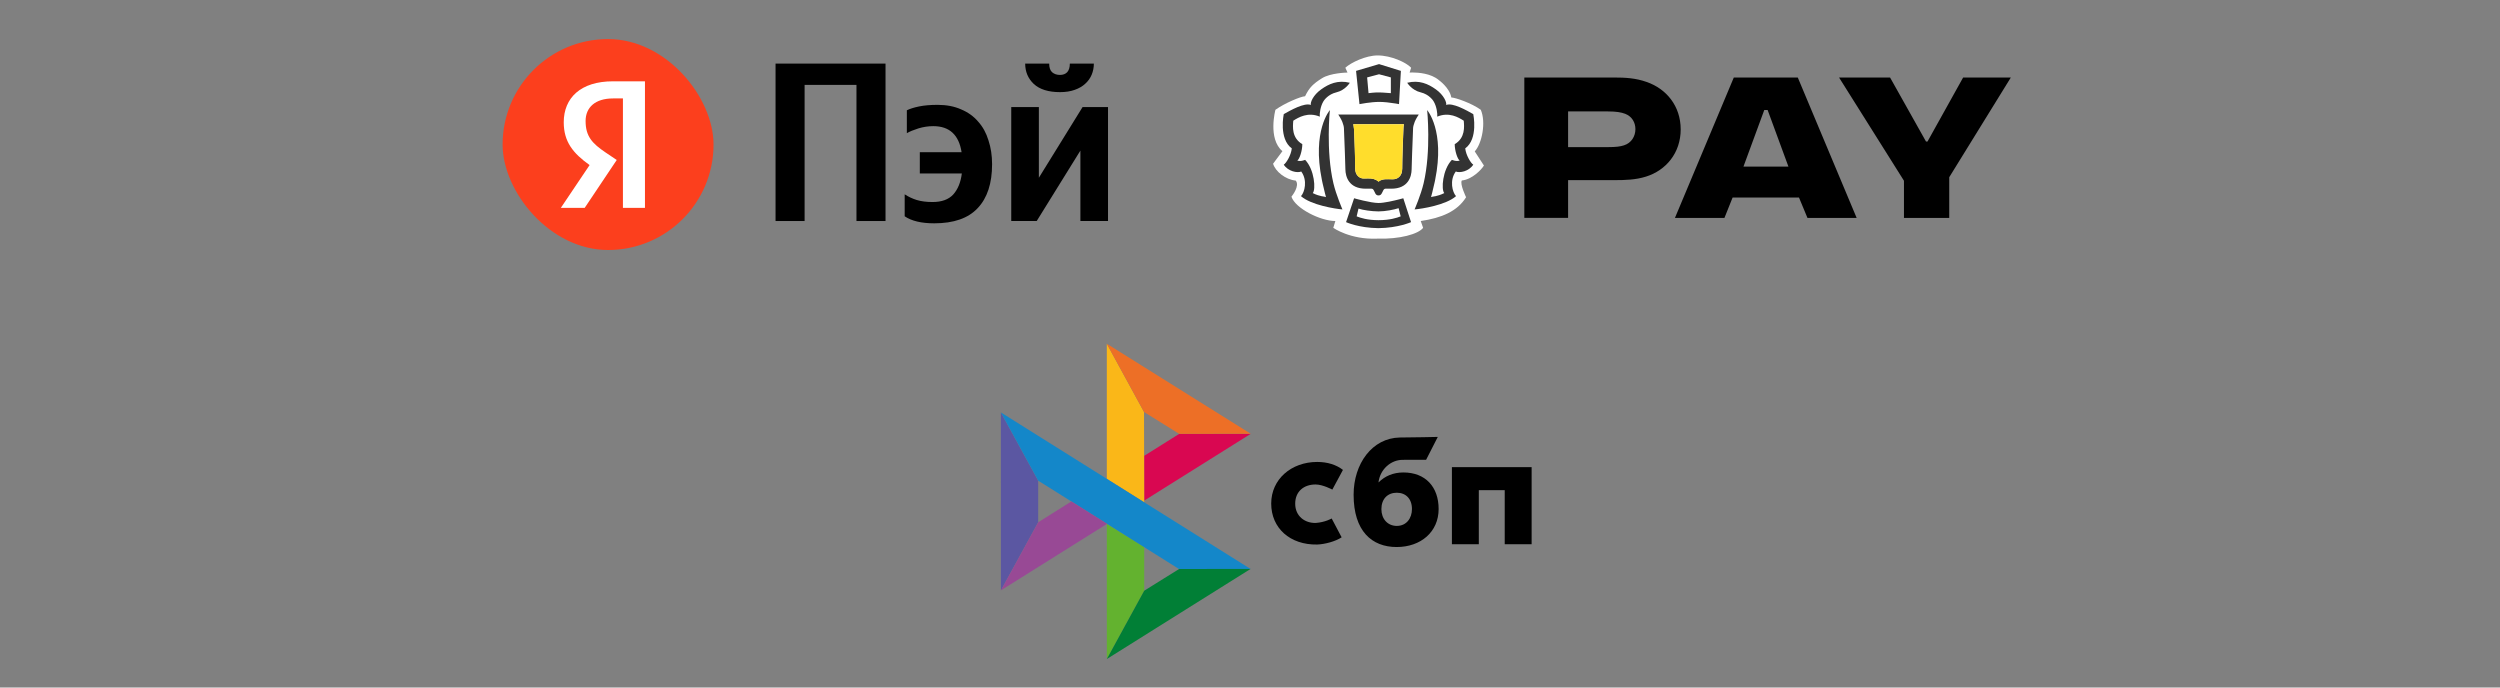 <?xml version="1.0" encoding="UTF-8"?> <svg xmlns="http://www.w3.org/2000/svg" width="320" height="88" viewBox="0 0 320 88" fill="none"><rect x="0" y="0" width="320" height="88" fill="#808080" stroke="none"/><g clip-path="url(#clip0_3100_22046)"><mask id="mask0_3100_22046" style="mask-type:alpha" maskUnits="userSpaceOnUse" x="64" y="5" width="28" height="27"><circle cx="77.833" cy="18.5" r="13.5" fill="white"></circle></mask><g mask="url(#mask0_3100_22046)"> </g><rect x="64.333" y="5" width="27" height="27" rx="13.5" fill="#FC3F1D"></rect><path d="M79.735 26.608H82.555V10.408H78.453C74.327 10.408 72.159 12.529 72.159 15.652C72.159 18.146 73.348 19.615 75.469 21.13L71.786 26.608H74.84L78.942 20.477L77.52 19.521C75.795 18.356 74.956 17.447 74.956 15.489C74.956 13.764 76.168 12.599 78.476 12.599H79.735V26.608Z" fill="white"></path></g><path d="M135.679 11.793C134.204 11.793 133.087 11.446 132.329 10.75C131.591 10.054 131.223 9.184 131.223 8.14H134.296C134.296 8.643 134.419 9.01 134.665 9.242C134.931 9.474 135.269 9.59 135.679 9.59C136.068 9.59 136.376 9.474 136.601 9.242C136.826 8.991 136.939 8.624 136.939 8.14H140.013C140.013 8.643 139.92 9.117 139.736 9.561C139.552 10.006 139.275 10.392 138.906 10.721C138.558 11.049 138.107 11.31 137.554 11.504C137.021 11.697 136.396 11.793 135.679 11.793ZM132.974 13.707V22.753L138.568 13.707H141.826V28.291H138.291V19.274L132.698 28.291H129.44V13.707H132.974Z" fill="black"></path><path d="M119.58 28.585C117.94 28.585 116.68 28.285 115.799 27.686V24.873C116.271 25.183 116.783 25.424 117.336 25.598C117.91 25.772 118.586 25.859 119.365 25.859C120.532 25.859 121.413 25.54 122.008 24.902C122.602 24.245 122.971 23.346 123.114 22.206H117.736V19.481H123.083C122.735 17.258 121.526 16.147 119.457 16.147C118.822 16.147 118.186 16.243 117.551 16.436C116.936 16.63 116.445 16.833 116.076 17.045V14.117C116.465 13.924 116.988 13.759 117.643 13.624C118.299 13.489 119.088 13.421 120.01 13.421C121.157 13.421 122.161 13.615 123.022 14.001C123.903 14.368 124.63 14.89 125.204 15.567C125.798 16.224 126.239 17.026 126.526 17.973C126.833 18.901 126.987 19.916 126.987 21.017C126.987 23.472 126.372 25.347 125.143 26.642C123.934 27.937 122.079 28.585 119.58 28.585Z" fill="black"></path><path d="M113.347 8.14V28.291H109.628V10.866H102.989V28.291H99.27V8.14H113.347Z" fill="black"></path><g clip-path="url(#clip1_3100_22046)"><path d="M206.628 9.922C208.058 9.922 209.371 9.997 210.762 10.488C213.274 11.356 215.128 13.546 215.128 16.566C215.128 19.585 213.235 21.813 210.685 22.605C209.371 23.021 208.019 23.058 206.628 23.058H200.717V27.89H195.114V9.922H206.628ZM205.817 14.263H200.717V18.831H205.817C206.86 18.831 207.401 18.755 207.864 18.604C208.83 18.302 209.333 17.434 209.333 16.528C209.333 15.697 208.908 14.905 208.019 14.565C207.517 14.376 206.898 14.263 205.817 14.263Z" fill="black"></path><path d="M230.117 9.924L237.651 27.892H231.354L230.272 25.288H221.772L220.729 27.892H214.392L221.926 9.924H230.117ZM226.254 14.076H225.829L223.163 21.324H228.919L226.254 14.076Z" fill="black"></path><path d="M241.93 9.924L246.528 18.115H246.721L251.28 9.924H257.385L249.503 22.683V27.892H243.707V23.136L235.4 9.924H241.93Z" fill="black"></path><path d="M176.34 7.096C178.075 7.096 180.011 8.002 180.624 8.669L180.428 9.288C180.428 9.288 180.544 9.279 180.739 9.278L180.8 9.278C181.527 9.28 183.152 9.388 184.154 10.24C184.154 10.24 185.55 11.22 185.768 12.474C186.316 12.5 188.35 13.197 189.54 14.053C190.229 15.64 189.705 18.353 188.768 19.381L189.942 21.187C189.62 21.731 188.41 22.977 187.116 23.1C186.824 23.53 187.659 25.246 187.659 25.246C186.538 27.051 184.522 27.901 181.854 28.29L182.159 29.163C181.556 29.956 179.18 30.638 176.259 30.545C172.803 30.687 170.661 29.163 170.661 29.163L170.926 28.29C169.003 28.29 165.783 26.659 165.305 25.176L165.311 25.168C165.4 25.058 166.41 23.775 165.852 23.115C164.558 22.993 163.256 21.966 162.954 20.956L164.15 19.351C162.256 17.754 163.256 14.053 163.256 14.053C164.446 13.197 166.501 12.344 167.049 12.319C167.596 11.189 168.103 10.714 169.214 10.015C170.297 9.334 172.371 9.289 172.477 9.288L172.481 9.288L172.203 8.669C172.911 8.019 174.811 7.096 176.34 7.096Z" fill="white"></path><path d="M169.095 11.451C170.093 10.733 171.246 10.212 172.776 10.593C172.776 10.593 172.204 11.548 171.06 11.818C169.999 12.069 169.487 12.829 169.419 12.936L169.413 12.945C169.412 12.947 169.411 12.948 169.411 12.948C168.996 13.617 168.892 14.572 168.932 14.931C167.417 14.298 166.212 15.022 165.541 15.448C165.473 16.209 165.328 17.654 166.696 18.453C166.696 19.287 166.341 20.377 166.057 20.547C166.48 20.72 167.055 20.46 167.055 20.46C168.265 21.718 168.442 24.282 168.031 24.715C168.99 25.189 169.512 25.126 169.725 25.23C169.725 25.23 169.507 24.424 169.308 23.531L169.284 23.421C169.276 23.385 169.268 23.348 169.26 23.311L169.236 23.2C169.225 23.145 169.213 23.09 169.202 23.034C167.918 16.715 170.222 14.093 170.222 14.093C170.222 14.093 169.691 19.296 170.677 23.466C171.034 24.975 171.833 26.806 171.833 26.806C170.925 26.734 167.825 26.253 166.526 25.107C166.99 24.618 167.394 23.085 166.558 21.954C166.058 22.172 164.877 21.937 164.32 21.078C164.641 20.884 165.261 19.854 165.349 18.994C163.658 17.771 164.32 14.609 164.32 14.609C165.174 14.122 166.97 13.107 167.788 13.434C167.7 13.101 168.095 12.169 169.095 11.451Z" fill="#333333"></path><path d="M183.805 11.45C184.805 12.169 185.199 13.101 185.111 13.434C185.929 13.107 187.725 14.122 188.579 14.609C188.579 14.609 189.241 17.771 187.55 18.994C187.638 19.853 188.258 20.884 188.579 21.077C188.022 21.936 186.841 22.172 186.341 21.953C185.505 23.085 185.909 24.618 186.373 25.107C185.074 26.253 181.974 26.734 181.066 26.806C181.066 26.806 181.865 24.975 182.222 23.466C183.208 19.296 182.677 14.093 182.677 14.093C182.677 14.093 184.981 16.714 183.697 23.034C183.686 23.089 183.674 23.145 183.663 23.2L183.639 23.311C183.43 24.287 183.174 25.229 183.174 25.229C183.387 25.126 183.909 25.189 184.868 24.715C184.457 24.282 184.634 21.718 185.844 20.459C185.844 20.459 186.42 20.719 186.842 20.547C186.558 20.377 186.203 19.287 186.203 18.453C187.571 17.653 187.426 16.208 187.359 15.448C186.687 15.022 185.483 14.298 183.968 14.93C184.007 14.572 183.904 13.617 183.488 12.948C183.488 12.948 182.982 12.088 181.839 11.818C180.696 11.548 180.123 10.593 180.123 10.593C181.653 10.212 182.807 10.733 183.805 11.45Z" fill="#333333"></path><path d="M176.517 8.205L179.313 9.074L179.074 13.327C179.074 13.327 178.368 13.188 177.571 13.105L177.46 13.094C177.161 13.065 176.854 13.045 176.569 13.044C175.468 13.04 174.013 13.327 174.013 13.327L173.576 9.074L176.517 8.205ZM176.517 9.505L174.993 9.909L175.172 11.924L175.177 11.923C175.243 11.914 175.986 11.817 176.569 11.832C176.697 11.835 176.833 11.841 176.97 11.848L177.061 11.853C177.559 11.881 178.03 11.924 178.03 11.924V9.909L176.517 9.505Z" fill="#333333"></path><path d="M179.621 25.377L180.616 28.433C180.616 28.433 178.987 29.174 176.441 29.203C173.895 29.174 172.296 28.433 172.296 28.433L173.325 25.377C173.325 25.377 175.427 25.982 176.456 25.983C176.804 25.983 177.278 25.913 177.754 25.822L177.873 25.798C178.763 25.62 179.621 25.377 179.621 25.377ZM179.021 26.647C178.421 26.84 177.38 27.052 176.456 27.06C175.532 27.052 174.485 26.894 173.885 26.701L173.653 27.694C174.139 27.887 175.007 28.178 176.456 28.183C177.906 28.178 178.801 27.887 179.287 27.694L179.021 26.647Z" fill="#333333"></path><path d="M181.603 14.656C181.523 14.765 181.198 15.294 181.082 15.599C180.965 15.905 180.879 16.213 180.875 16.403C180.872 16.554 180.853 17.022 180.829 17.633L180.829 17.639C180.78 18.851 180.709 20.632 180.688 21.685C180.68 22.149 180.574 22.765 180.193 23.268C179.805 23.78 179.15 24.152 178.096 24.152H177.355C177.282 24.152 177.233 24.171 177.194 24.197C177.153 24.225 177.115 24.268 177.077 24.331C177.038 24.395 177.001 24.478 176.963 24.563C176.928 24.642 176.88 24.731 176.831 24.811C176.815 24.832 176.754 24.917 176.694 24.953C176.63 24.991 176.55 25.016 176.449 25.016C176.351 25.016 176.271 24.992 176.208 24.953C176.148 24.916 176.085 24.832 176.069 24.811C176.022 24.733 175.983 24.647 175.948 24.57C175.909 24.486 175.868 24.397 175.828 24.333C175.789 24.27 175.749 24.226 175.707 24.198C175.667 24.171 175.616 24.152 175.543 24.152H174.802C173.749 24.152 173.093 23.78 172.706 23.268C172.324 22.765 172.219 22.149 172.21 21.685C172.199 21.126 172.174 20.361 172.146 19.585L172.135 19.311C172.113 18.717 172.09 18.131 172.07 17.639L172.07 17.633C172.045 17.022 172.026 16.554 172.023 16.403C172.019 16.213 171.933 15.905 171.817 15.599C171.701 15.294 171.376 14.765 171.296 14.656H181.603ZM179.709 15.898H173.218C173.232 15.955 173.245 16.018 173.258 16.083C173.292 16.263 173.326 16.608 173.326 16.608C173.374 17.816 173.467 20.171 173.467 21.574C173.467 22.417 174.026 22.864 174.578 22.847C174.619 22.846 174.709 22.844 174.804 22.843L174.872 22.842C174.974 22.84 175.07 22.839 175.11 22.837C175.629 22.814 176.137 22.948 176.452 23.251C176.586 23.131 176.752 23.052 176.933 23.003C177.183 22.936 177.47 22.924 177.765 22.937C177.814 22.939 177.935 22.941 178.047 22.943C178.13 22.944 178.208 22.945 178.248 22.946C178.541 22.956 178.85 22.866 179.084 22.655C179.315 22.446 179.49 22.103 179.49 21.574C179.49 20.289 179.591 17.708 179.642 16.468C179.642 16.468 179.646 16.231 179.669 16.084C179.678 16.024 179.691 15.961 179.709 15.898Z" fill="#333333"></path><path d="M179.7 15.902C179.682 15.966 179.669 16.029 179.659 16.088C179.654 16.119 179.65 16.154 179.647 16.19L179.643 16.244C179.634 16.362 179.632 16.473 179.632 16.473C179.582 17.712 179.48 20.294 179.48 21.578C179.48 22.108 179.305 22.451 179.074 22.659C178.84 22.871 178.531 22.96 178.238 22.951C178.199 22.95 178.12 22.948 178.037 22.947C177.925 22.945 177.804 22.943 177.755 22.941C177.46 22.928 177.173 22.941 176.924 23.008C176.743 23.057 176.576 23.135 176.442 23.256C176.127 22.952 175.62 22.819 175.1 22.842C175.052 22.844 174.918 22.846 174.794 22.848C174.699 22.849 174.609 22.85 174.568 22.851C174.016 22.869 173.458 22.422 173.458 21.578C173.458 20.175 173.365 17.821 173.317 16.612C173.317 16.612 173.317 16.612 173.316 16.611L173.315 16.597C173.308 16.529 173.278 16.245 173.248 16.087C173.236 16.023 173.222 15.96 173.208 15.902H179.7Z" fill="#FFDD2C"></path></g><path d="M196.048 59.795V69.662H192.604V62.741H189.288V69.662H185.844V59.794H196.048V59.795Z" fill="black"></path><path fill-rule="evenodd" clip-rule="evenodd" d="M178.773 70.02C181.856 70.02 184.145 68.087 184.145 65.155C184.145 62.317 182.456 60.475 179.634 60.475C178.331 60.475 177.256 60.944 176.446 61.754C176.639 60.08 178.022 58.859 179.545 58.859C179.897 58.859 182.542 58.853 182.542 58.853L184.038 55.924C184.038 55.924 180.717 56.001 179.173 56.001C175.645 56.064 173.262 59.345 173.262 63.33C173.262 67.972 175.586 70.02 178.773 70.02ZM178.792 63.069C179.937 63.069 180.73 63.839 180.73 65.154C180.73 66.339 180.025 67.314 178.792 67.317C177.612 67.317 176.819 66.413 176.819 65.175C176.819 63.859 177.612 63.069 178.792 63.069Z" fill="black"></path><path d="M170.455 66.366C170.455 66.366 169.642 66.845 168.427 66.936C167.031 66.979 165.786 66.076 165.786 64.473C165.786 62.909 166.884 62.013 168.392 62.013C169.316 62.013 170.539 62.668 170.539 62.668C170.539 62.668 171.434 60.988 171.897 60.148C171.049 59.49 169.918 59.129 168.603 59.129C165.285 59.129 162.714 61.343 162.714 64.453C162.714 67.603 165.13 69.765 168.603 69.7C169.574 69.663 170.913 69.314 171.729 68.778L170.455 66.366Z" fill="black"></path><path d="M128.112 52.79L132.889 61.526V66.855L128.117 75.573L128.112 52.79Z" fill="#5B57A2"></path><path d="M146.453 58.349L150.929 55.542L160.091 55.533L146.453 64.081V58.349Z" fill="#D90751"></path><path d="M146.435 52.733L146.46 64.3L141.672 61.29V44L146.435 52.733Z" fill="#FAB718"></path><path d="M160.098 55.526L150.936 55.535L146.435 52.733L141.672 44L160.098 55.526Z" fill="#ED6F26"></path><path d="M146.461 75.614V70.002L141.672 67.049L141.675 84.356L146.461 75.614Z" fill="#63B22F"></path><path d="M150.919 72.84L132.889 61.526L128.112 52.79L160.072 72.829L150.919 72.84Z" fill="#1487C9"></path><path d="M141.672 84.356L146.457 75.613L150.923 72.832L160.075 72.821L141.672 84.356Z" fill="#017F36"></path><path d="M128.119 75.567L141.707 67.051L137.139 64.183L132.891 66.848L128.119 75.567Z" fill="#984995"></path><defs><clipPath id="clip0_3100_22046"><rect x="64.333" y="5" width="27" height="27" rx="13.5" fill="white"></rect></clipPath><clipPath id="clip1_3100_22046"><rect width="95" height="24" fill="white" transform="translate(162.333 7)"></rect></clipPath></defs></svg> 